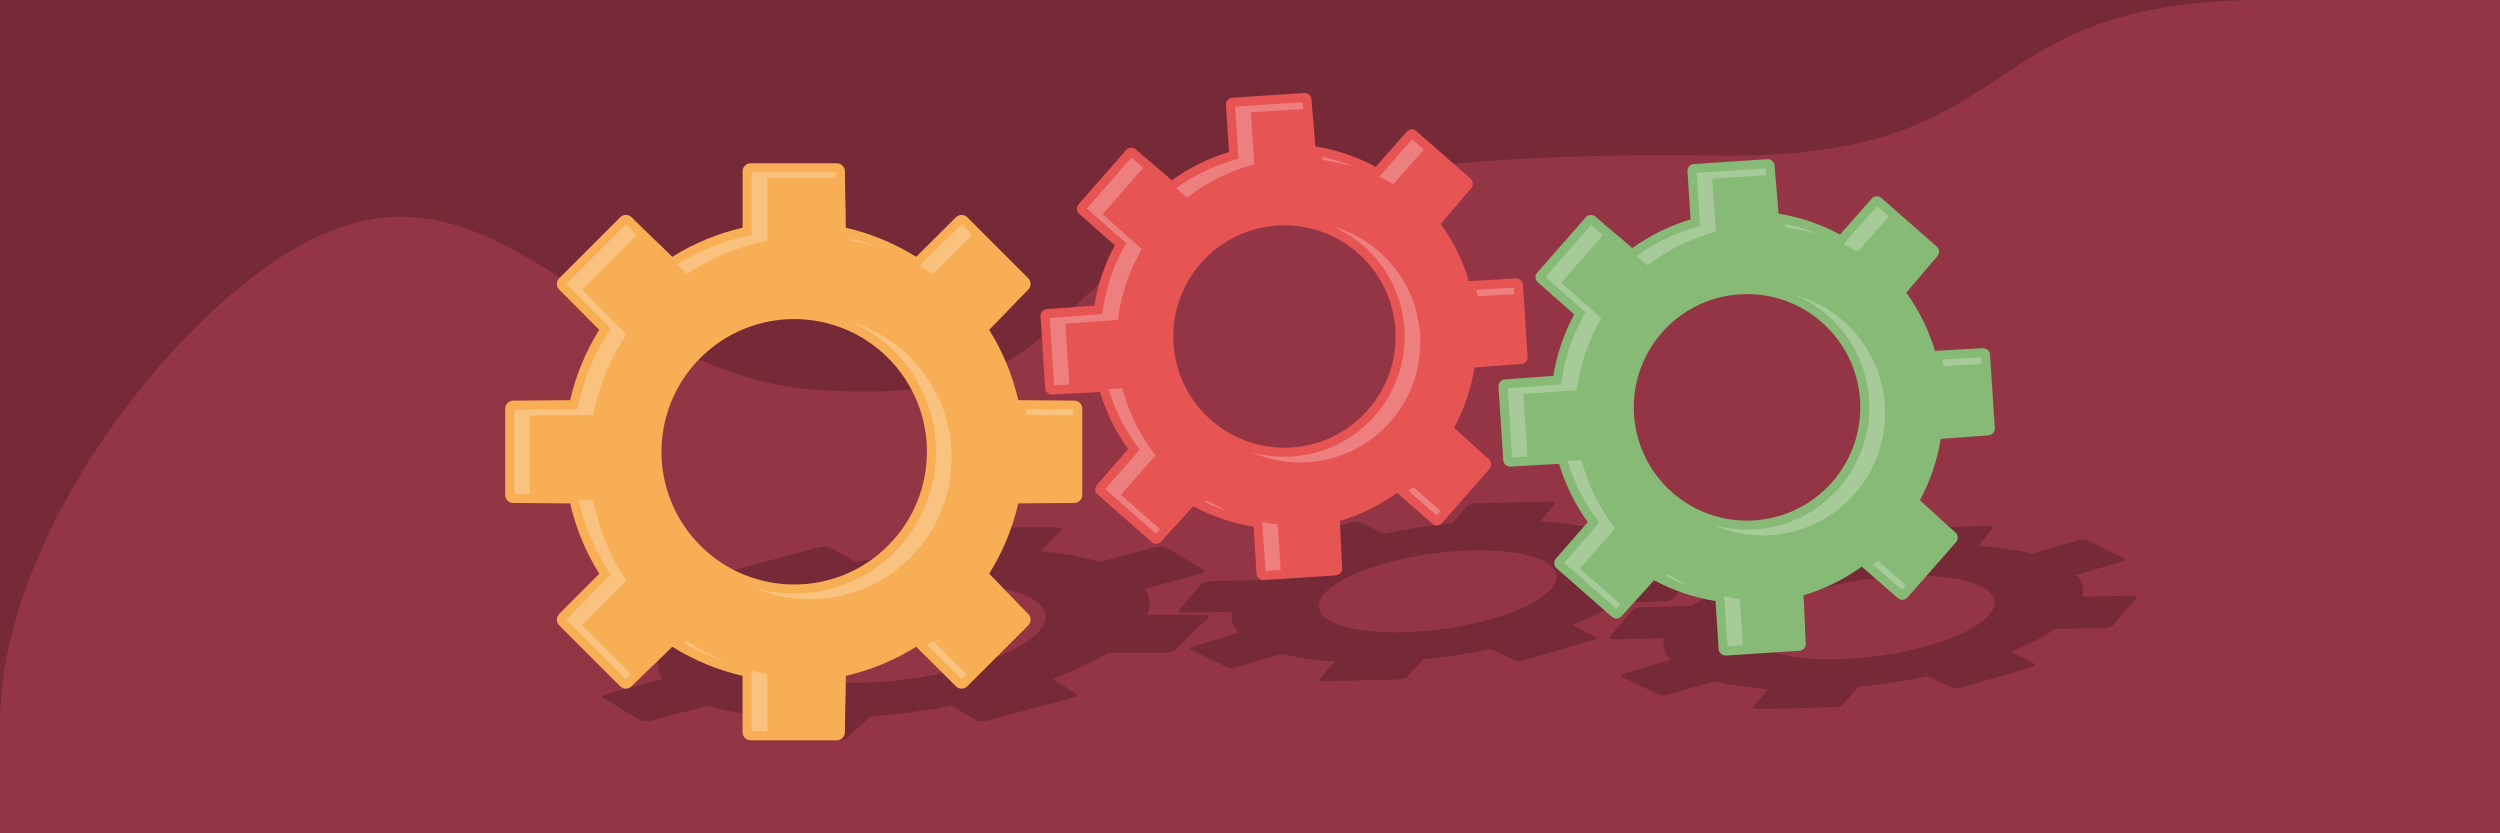 <?xml version="1.0" encoding="UTF-8"?>
<!DOCTYPE svg PUBLIC "-//W3C//DTD SVG 1.1//EN" "http://www.w3.org/Graphics/SVG/1.1/DTD/svg11.dtd">
<!-- Creator: CorelDRAW 2020 (64-Bit) -->
<svg xmlns="http://www.w3.org/2000/svg" xml:space="preserve" width="1500px" height="500px" version="1.1" style="shape-rendering:geometricPrecision; text-rendering:geometricPrecision; image-rendering:optimizeQuality; fill-rule:evenodd; clip-rule:evenodd"
viewBox="0 0 149180.9 49727"
 xmlns:xlink="http://www.w3.org/1999/xlink"
 xmlns:xodm="http://www.corel.com/coreldraw/odm/2003">
 <defs>
  <style type="text/css">
   <![CDATA[
    .fil4 {fill:#88BA77}
    .fil0 {fill:#943545}
    .fil3 {fill:#E75454}
    .fil2 {fill:#F7AE54}
    .fil1 {fill:black;fill-opacity:0.2}
    .fil5 {fill:white;fill-opacity:0.251}
   ]]>
  </style>
 </defs>
 <g id="Layer_x0020_1">
  <g id="_2806116716720">
   <g>
    <rect class="fil0" width="149180.9" height="49727"/>
   </g>
   <path class="fil1" d="M0 43132.3c0,-14377.4 0,-28754.9 0,-43132.3 42061.5,0 93193.1,0 135254.6,0 -18229.4,0 -13811.5,9578.9 -32885.1,9288.8 -48461.3,-737.2 -30660.4,15574.7 -53698.5,13969.4 -12912.7,-899.8 -18916.4,-14834 -30374.2,-8811.9 -8012.4,4211.3 -18296.8,17649 -18296.8,28686z"/>
   <g>
    <path class="fil1" d="M42235.2 42117.4c999.3,303.2 2199.7,516.5 3536.4,640.5l-1277.9 1242.4c-100.6,97.8 33.7,177.8 298.4,177.8 1714.7,0 3429.3,0 5144,0 264.7,0 563.4,-80 664,-177.8 421.9,-410.1 905.1,-825.3 1334.1,-1242.4 1592.3,-124 3232.2,-337.5 4855.8,-640.8 489.3,291 984.7,580.1 1473.9,871 116.3,69.2 422.5,69.2 680.8,0.2 1671.9,-447.2 3345.8,-895 5017.8,-1342.2 258.2,-69 374.4,-182 258.1,-251.2 -485.7,-288.8 -929,-592.8 -1421,-885.3 1319.8,-484 2437.1,-1008.1 3329,-1548.6 1115.1,0 2238,-9.7 3348.7,-9.7 265,0 563.8,-79.9 664.3,-177.6 650.3,-632.2 1302,-1265.8 1952.3,-1898 100.5,-97.7 -34,-177.6 -299,-177.6 -1110.5,0 -2212.8,-10.3 -3328.4,-10.3 219.9,-540.5 180.3,-1064.6 -143.8,-1548.5 1093.1,-292.4 2162.1,-595.8 3242.5,-884.8 258.5,-69.1 374.8,-182.2 258.7,-251.2 -751.9,-447.2 -1504.4,-894.7 -2256.8,-1342.1 -116.2,-69.1 -422.5,-69.1 -681,0.1 -1087.6,290.9 -2178.8,579.6 -3266.9,870.6 -999.6,-303.3 -2200.6,-516.6 -3537.9,-640.5 428.7,-416.9 801.2,-832 1223.3,-1242.3 100.5,-97.8 -33.8,-177.7 -298.5,-177.7 -1714.7,0 -3429.3,0 -5144,0 -264.7,0 -563.4,79.9 -664,177.7l-1278 1242.4c-1592.2,123.9 -3232.1,337.5 -4855.6,640.7 -497.7,-295.9 -1038.2,-578.4 -1530.2,-870.9 -116.2,-69.2 -422.5,-69.2 -680.7,-0.1l-5017.9 1342.1c-258.2,69 -374.4,182.1 -258,251.2 494.9,294.3 981.9,590.8 1477.2,885.3 -1319.8,483.9 -2437.1,1008.1 -3329,1548.6 -1134,0 -2275.3,9.7 -3404.9,9.7 -265.1,0 -563.9,79.9 -664.4,177.6l-1952.3 1898c-100.5,97.7 34,177.6 299,177.6 1129.6,0 2250.2,10.3 3384.7,10.3 -219.9,540.5 -180.2,1064.5 143.8,1548.5 -1100.7,294.4 -2198.3,590.5 -3298.8,884.8 -258.5,69.2 -374.8,182.2 -258.7,251.2l2256.9 1342.2c116.1,69 422.5,69 681,-0.2 1093.5,-292.4 2216,-574.6 3323,-870.7zm3967.3 -2226.4c1919.1,1141 6933.4,1140.9 11199.6,-0.3 4266.3,-1141.2 6169,-2991.3 4249.9,-4132.3 -1919.1,-1141.1 -6933.5,-1141 -11199.6,0.2 -4266.3,1141.2 -6169,2991.3 -4249.9,4132.4z"/>
    <path class="fil1" d="M76502.4 39022c907.4,226.9 1971.9,376.6 3137.9,450.7l-884.2 1038.6c-69.6,81.7 58.9,144.2 285.7,138.9 1468.8,-34.6 2937.7,-69.2 4406.5,-103.8 226.8,-5.3 469.1,-76.4 538.7,-158.2 292,-342.8 635.6,-691 932.4,-1039.7 1343,-133.2 2711.6,-340.3 4051.1,-620.2 468.4,227.3 941.8,453 1410.1,680.3 111.3,54 373.7,47.9 583.2,-13.6 1356.5,-398.3 2714.6,-797 4071.1,-1195.2 209.5,-61.5 289.9,-156 178.6,-210 -465.1,-225.7 -896.2,-464.5 -1367.3,-693.1 1048.6,-421.1 1917,-870.8 2589.4,-1329.4 955.3,-22.5 1915.6,-53 2867,-75.4 227,-5.3 469.4,-76.5 539,-158.1 450,-528.5 900.9,-1058.2 1350.9,-1586.6 69.5,-81.7 -59.2,-144.1 -286.2,-138.7 -951.3,22.3 -1897.3,36.1 -2853,58.6 96.8,-445 -25.9,-871.4 -385.5,-1259.4 886.9,-260.4 1751.2,-529.2 2627.7,-786.6 209.8,-61.5 290.3,-156 179.2,-210 -719.9,-349.3 -1440.4,-698.9 -2160.7,-1048.5 -111.2,-54 -373.6,-47.8 -583.4,13.8 -882.3,259 -1768.2,516.4 -2650.9,775.6 -907.7,-227.1 -1972.6,-376.8 -3139.2,-450.9 296.6,-348.5 545.4,-694.3 837.4,-1037.3 69.6,-81.7 -59,-144.2 -285.7,-138.8 -1468.9,34.5 -2937.7,69.1 -4406.5,103.6 -226.8,5.4 -469.2,76.6 -538.8,158.3l-884.2 1038.5c-1343,133.2 -2711.7,340.3 -4051.1,620.2 -476.4,-231.1 -987.3,-450.5 -1458.3,-679.1 -111.3,-54 -373.6,-47.9 -583.2,13.6l-4071.1 1195.2c-209.4,61.5 -289.8,156 -178.5,210 473.9,230 941.3,461.8 1415.4,691.9 -1048.6,421.1 -1916.9,870.8 -2589.4,1329.4 -971.4,22.9 -1947.4,53.8 -2915.1,76.6 -227,5.4 -469.5,76.5 -539,158.2l-1350.9 1586.5c-69.5,81.7 59.2,144.1 286.2,138.7 967.6,-22.7 1929.4,-36.9 2901.2,-59.8 -96.9,445 25.9,871.4 385.5,1259.4 -893.1,262.2 -1783.1,525.7 -2676,787.8 -209.8,61.5 -290.3,156 -179.1,210l2160.6 1048.5c111.2,54 373.7,47.8 583.4,-13.8 887.2,-260.5 1801,-513.1 2699.1,-776.7zm3021.4 -1894.9c1837.3,891.4 6132.6,790.2 9593.9,-226 3461.4,-1016.3 4777.9,-2562.8 2940.6,-3454.2 -1837.2,-891.5 -6132.6,-790.3 -9593.9,225.9 -3461.3,1016.3 -4777.8,2562.8 -2940.6,3454.3z"/>
    <path class="fil1" d="M102326.2 40652.2c924.5,231.3 2009.2,383.8 3197.4,459.3l-901.1 1058.3c-70.9,83.3 60.1,146.9 291.1,141.5 1496.7,-35.2 2993.4,-70.5 4490,-105.7 231.1,-5.4 478.1,-78 549,-161.2 297.4,-349.4 647.5,-704.1 950,-1059.4 1368.5,-135.7 2763,-346.8 4127.8,-632 477.4,231.6 959.7,461.6 1436.9,693.2 113.4,55.1 380.8,48.8 594.2,-13.9 1382.2,-405.8 2766.1,-812 4148.3,-1217.8 213.4,-62.7 295.3,-158.9 181.9,-214 -473.8,-229.9 -913.1,-473.3 -1393.1,-706.2 1068.5,-429.1 1953.3,-887.4 2638.4,-1354.6 973.4,-22.9 1951.9,-54 2921.3,-76.9 231.3,-5.4 478.4,-77.9 549.2,-161.1 458.5,-538.5 918,-1078.2 1376.5,-1616.6 70.9,-83.2 -60.3,-146.8 -291.6,-141.4 -969.3,22.9 -1933.2,36.9 -2907.1,59.8 98.7,-453.4 -26.3,-887.9 -392.7,-1283.2 903.6,-265.4 1784.4,-539.3 2677.5,-801.5 213.8,-62.8 295.8,-159 182.5,-214 -733.5,-356 -1467.6,-712.3 -2201.5,-1068.5 -113.3,-54.9 -380.7,-48.6 -594.5,14.1 -899.1,264 -1801.7,526.2 -2701.2,790.3 -924.9,-231.4 -2010,-383.9 -3198.7,-459.4 302.3,-355.1 555.8,-707.5 853.4,-1057 70.9,-83.2 -60.2,-146.9 -291.2,-141.5 -1496.7,35.3 -2993.4,70.5 -4490,105.7 -231.1,5.5 -478.1,78 -549,161.3l-901 1058.2c-1368.4,135.7 -2763,346.7 -4127.7,631.9 -485.5,-235.5 -1006,-459.1 -1486,-692 -113.4,-55 -380.7,-48.8 -594.2,13.9l-4148.2 1217.8c-213.5,62.7 -295.4,159 -182,214 482.9,234.3 959.1,470.6 1442.2,705 -1068.4,429.1 -1953.2,887.4 -2638.4,1354.6 -989.9,23.4 -1984.4,54.9 -2970.4,78.1 -231.3,5.4 -478.3,77.9 -549.2,161.1l-1376.5 1616.6c-70.8,83.2 60.3,146.8 291.6,141.4 986,-23.2 1965.9,-37.6 2956.2,-61 -98.7,453.4 26.4,887.9 392.8,1283.3 -910,267.1 -1816.9,535.6 -2726.7,802.7 -213.7,62.7 -295.8,159 -182.5,214l2201.6 1068.4c113.3,54.9 380.7,48.6 594.4,-14.1 904,-265.4 1835.2,-522.8 2750.3,-791.5zm3078.6 -1930.8c1872.1,908.4 6248.8,805.3 9775.7,-230.2 3526.9,-1035.5 4868.4,-2611.3 2996.3,-3519.7 -1872,-908.3 -6248.8,-805.2 -9775.7,230.3 -3526.8,1035.5 -4868.4,2611.3 -2996.3,3519.6z"/>
   </g>
   <g>
    <path class="fil2" d="M40115.6 38593.4c1311.1,821.6 2731,1399.7 4195.3,1735.7l0 3367.3c0,265 216.5,481.7 481.2,481.7 1714.7,0 3429.3,0 5144,0 264.7,0 481.2,-216.7 481.2,-481.7 0,-1111.5 56.2,-2236.7 56.1,-3367.3 1464.8,-335.9 2885.1,-914.6 4196.7,-1736.6 788.6,788.5 1581.5,1572.3 2369.9,2360.7 187.3,187.4 493.7,187.5 680.8,0.3 1212,-1211.9 2425.4,-2425.4 3637.4,-3637.3 187.2,-187.2 187.1,-493.5 -0.3,-680.9 -782.9,-782.8 -1538.7,-1606.6 -2331.6,-2399.4 821.9,-1311.6 1400.1,-2732.1 1736,-4196.9 1115.2,-0.1 2228.1,-26.3 3338.8,-26.3 265,0 481.6,-216.6 481.6,-481.3 0,-1713.4 0,-3430.6 0,-5144 0,-264.7 -216.6,-481.2 -481.6,-481.2 -1110.5,0 -2223.5,-28.1 -3339.1,-28.1 -336,-1464.7 -914.7,-2885.1 -1736.6,-4196.6 792.4,-792.5 1549.3,-1614.8 2332.5,-2397.9 187.4,-187.4 187.5,-493.7 0.3,-680.9 -1211.9,-1211.8 -2424.7,-2424.7 -3637.4,-3637.4 -187.1,-187.1 -493.5,-187.1 -680.8,0.4 -788.4,788.3 -1582.6,1570.9 -2371.3,2359.6 -1311.6,-822 -2732,-1400.2 -4196.8,-1736.1 -0.1,-1129.9 -54.6,-2254.7 -54.6,-3366.8 0,-265 -216.5,-481.6 -481.2,-481.6 -1714.7,0 -3429.3,0 -5144,0 -264.7,0 -481.2,216.6 -481.2,481.6l0 3367.2c-1464.8,336 -2885.1,914.7 -4196.6,1736.6 -802,-802 -1633.2,-1567.6 -2426.1,-2360.5 -187.4,-187.5 -493.7,-187.5 -680.9,-0.4l-3637.3 3637.4c-187.2,187.2 -187.1,493.5 0.3,680.9 797.8,797.7 1589.7,1601.2 2387.8,2399.3 -821.9,1311.5 -1400.1,2731.9 -1736.1,4196.8 -1133.9,0.1 -2265.2,26.5 -3394.9,26.5 -265,0 -481.6,216.5 -481.6,481.2l0 5144c0,264.7 216.6,481.3 481.6,481.3 1129.6,0 2260.8,27.9 3395.3,27.8 336,1464.8 914.7,2885.2 1736.6,4196.8 -797.9,797.9 -1591,1600.3 -2388.7,2398 -187.4,187.4 -187.5,493.7 -0.3,680.9l3637.3 3637.3c187.2,187.2 493.5,187.1 680.9,-0.3 792.7,-792.7 1625.1,-1557.3 2427.4,-2359.8zm1677.3 -6034c3092.7,3092.4 8106.9,3092.1 11199.3,-0.7 3092.5,-3092.8 3092.1,-8106.9 -0.7,-11199.3 -3092.8,-3092.5 -8106.9,-3092.2 -11199.3,0.6 -3092.5,3092.8 -3092.2,8106.9 0.7,11199.4z"/>
    <path class="fil3" d="M71198.9 30204.1c1140.8,615.2 2359.3,1020.9 3601.6,1221.7l183.9 2814.7c14.5,221.5 207.3,390.8 428.6,376.3 1433.3,-93.6 2866.6,-187.3 4299.9,-281 221.2,-14.4 390.4,-207.4 375.9,-428.9 -60.7,-929.1 -75.2,-1872.7 -137,-2817.7 1206,-360.9 2361.6,-922.2 3413,-1680.9 702.4,616 1407.9,1227.8 2110,1843.8 166.9,146.4 422.9,129.7 569.2,-37 946.8,-1079.3 1894.8,-2159.8 2841.7,-3239.1 146.2,-166.7 129.4,-422.8 -37.5,-569.2 -697.1,-611.6 -1373.9,-1258.8 -2080,-1878.2 615.4,-1141.3 1021.1,-2360.3 1221.9,-3603 932.1,-61.1 1860.9,-143.8 2789.4,-204.5 221.5,-14.4 390.7,-207.3 376.3,-428.5 -93.6,-1432.3 -187.4,-2867.7 -281,-4299.9 -14.5,-221.3 -207.4,-390.5 -428.9,-376 -928.3,60.7 -1860.2,98 -2792.7,159 -360.8,-1206 -922.2,-2361.7 -1680.9,-3413.1 619.1,-705.7 1206.9,-1434.4 1818.7,-2131.8 146.5,-166.9 129.8,-423 -36.9,-569.2 -1079.2,-946.8 -2159.3,-1894.3 -3239.2,-2841.7 -166.7,-146.3 -422.7,-129.5 -569.1,37.4 -615.9,702.1 -1237.1,1399.6 -1853.2,2102 -1141.3,-615.4 -2360.2,-1021.1 -3603,-1222 -61.8,-944.4 -168.8,-1881.7 -229.5,-2811.2 -14.5,-221.5 -207.3,-390.8 -428.6,-376.3 -1433.3,93.6 -2866.6,187.3 -4299.9,281 -221.2,14.5 -390.4,207.4 -375.9,428.9l184 2814.6c-1206.1,360.8 -2361.7,922.2 -3413.1,1680.9 -714.2,-626.6 -1450.8,-1221.2 -2156.9,-1840.7 -166.9,-146.4 -422.9,-129.7 -569.2,37l-2841.7 3239.1c-146.2,166.7 -129.4,422.8 37.5,569.2 710.4,623.2 1416.3,1251.6 2127,1875.1 -615.4,1141.2 -1021.1,2360.2 -1221.9,3603 -947.9,62 -1892.1,145.9 -2836.4,207.6 -221.5,14.4 -390.8,207.3 -376.3,428.6l281 4299.8c14.5,221.3 207.4,390.5 428.9,376 944.2,-61.7 1891.4,-100.2 2839.7,-162.2 360.9,1206.1 922.2,2361.7 1680.9,3413.2 -623.4,710.6 -1242.5,1424.6 -1865.7,2134.9 -146.4,166.9 -129.7,423 36.9,569.2l3239.2 2841.8c166.7,146.2 422.7,129.4 569.1,-37.5 619.3,-705.9 1273.3,-1390.5 1900.2,-2105.2zm1072.3 -5135.4c2754.2,2416 6945.5,2141.8 9361.5,-612.4 2416,-2754.2 2141.8,-6945.6 -612.4,-9361.5 -2754.2,-2416 -6945.6,-2141.8 -9361.5,612.4 -2416,2754.2 -2141.8,6945.4 612.4,9361.5z"/>
    <path class="fil4" d="M98699.5 34622.4c1162.5,626.8 2404,1040.2 3669.8,1244.8l187.5 2868.1c14.7,225.7 211.2,398.2 436.7,383.4 1460.4,-95.4 2920.9,-190.9 4381.3,-286.3 225.5,-14.7 397.8,-211.3 383.1,-437.1 -61.9,-946.7 -76.7,-1908.1 -139.7,-2871.1 1228.9,-367.7 2406.4,-939.6 3477.8,-1712.7 715.6,627.7 1434.5,1251.1 2149.9,1878.7 170,149.2 431,132.2 580,-37.6 964.7,-1099.7 1930.7,-2200.8 2895.5,-3300.6 149,-169.8 131.9,-430.7 -38.2,-579.9 -710.3,-623.2 -1400,-1282.7 -2119.4,-1913.9 627.1,-1162.8 1040.5,-2404.9 1245.1,-3671.2 949.8,-62.2 1896.2,-146.5 2842.2,-208.3 225.7,-14.7 398.2,-211.3 383.4,-436.7 -95.3,-1459.4 -190.9,-2922 -286.3,-4381.3 -14.7,-225.5 -211.3,-397.9 -437.1,-383.1 -945.8,61.8 -1895.3,99.8 -2845.5,162 -367.7,-1228.9 -939.7,-2406.5 -1712.7,-3477.8 630.7,-719.1 1229.7,-1461.6 1853.1,-2172.2 149.2,-170.1 132.2,-431 -37.6,-580 -1099.6,-964.7 -2200.2,-1930.2 -3300.5,-2895.6 -169.9,-149 -430.8,-131.9 -580,38.2 -627.5,715.4 -1260.5,1426.1 -1888.3,2141.8 -1162.9,-627.1 -2404.9,-1040.5 -3671.2,-1245.1 -63,-962.3 -172,-1917.4 -233.9,-2864.5 -14.7,-225.7 -211.2,-398.2 -436.7,-383.5 -1460.4,95.5 -2920.9,190.9 -4381.3,286.4 -225.5,14.7 -397.8,211.3 -383.1,437l187.4 2867.9c-1228.8,367.7 -2406.3,939.7 -3477.7,1712.7 -727.7,-638.4 -1478.2,-1244.2 -2197.7,-1875.5 -170,-149.1 -430.9,-132.2 -580,37.7l-2895.6 3300.5c-149,169.9 -131.8,430.8 38.2,579.9 723.9,635.1 1443.2,1275.3 2167.4,1910.7 -627.1,1162.8 -1040.5,2404.9 -1245.1,3671.2 -965.9,63.2 -1927.9,148.7 -2890.1,211.6 -225.8,14.7 -398.2,211.2 -383.5,436.7l286.4 4381.3c14.7,225.4 211.3,397.9 437,383 962.1,-62.8 1927.2,-102 2893.5,-165.2 367.7,1228.9 939.6,2406.5 1712.7,3477.9 -635.2,724 -1266,1451.5 -1901,2175.4 -149.2,170 -132.3,431 37.6,580l3300.5 2895.5c169.9,149 430.8,131.9 580,-38.2 631,-719.2 1297.3,-1416.8 1936.1,-2145zm1092.7 -5232.7c2806.3,2461.7 7077,2182.3 9538.8,-624.1 2461.8,-2806.3 2182.4,-7077.1 -624,-9538.8 -2806.3,-2461.8 -7077.1,-2182.4 -9538.9,624 -2461.7,2806.3 -2182.4,7077 624.1,9538.9z"/>
   </g>
   <g>
    <path class="fil5" d="M105364.4 10048.2c-1374.6,89.8 -2749.2,179.7 -4123.8,269.5l207.1 3168.6 -412.1 123.2c-1188.6,355.7 -2310.3,907.3 -3316.5,1633.3l-50.9 36.8c105.4,90.6 210.4,181.6 314.8,273.2l323.3 283.7 348.8 -251.7c1006.2,-726 2127.9,-1277.6 3316.5,-1633.2l412.2 -123.4 -207.1 -3168.6 3217.8 -210.3c-10.7,-133.6 -20.8,-267.3 -30.1,-401.1zm-9711.9 3975.9c-236.7,-199.9 -472.7,-400.5 -706.2,-603.9l-2725.3 3106.4c691.3,607.2 1378.8,1218.8 2070.5,1825.6l323.3 283.7 -204.1 378.6c-589.1,1092.2 -989.4,2276.2 -1187.3,3501.1l-68.6 424.6 -429.2 28.1c-921.1,60.2 -1840.7,141 -2761.6,203l269.5 4123.7c303.3,-19.2 606.8,-36.3 910.3,-52.6l-243.8 -3729.1c920.9,-62 1840.5,-142.8 2761.6,-203l429.2 -28.1 68.6 -424.7c197.9,-1224.8 598.3,-2408.8 1187.3,-3501l204.2 -378.6 -323.4 -283.7c-691.7,-606.8 -1379.2,-1218.4 -2070.5,-1825.6l2495.5 -2844.5zm-2106.9 13480.1l5.3 17.8c355.7,1188.7 907.2,2310.4 1633.3,3316.7l251.7 348.8 -283.7 323.3c-606.7,691.6 -1209.7,1386.6 -1816.1,2078.5l3106.5 2725.3c79.5,-89.9 159.4,-179.5 239.7,-268.9l-2410.1 -2114.4c606.4,-691.9 1209.3,-1386.9 1816.1,-2078.6l283.6 -323.3 -251.6 -348.7c-726.1,-1006.3 -1277.7,-2128 -1633.4,-3316.7l-123.3 -412.1 -429.3 28.1c-129.5,8.4 -259.1,16.5 -388.7,24.2zm5879.2 6881.5c471.9,226.1 958.9,418.3 1457.1,575.4 -337.1,-140.7 -667.6,-298.1 -990.1,-472l-378.6 -204.2 -88.4 100.8zm3467.2 1198l195.2 2987.8 909.8 -59.5 -180.8 -2767.2 -424.6 -68.6c-167.4,-27.1 -333.9,-57.9 -499.6,-92.5zm8873.4 -1903.8c579.5,506.9 1160.7,1011.9 1739.7,1519.4l236.5 -269.5c-451.4,-393.8 -903.1,-787.3 -1353.5,-1182.3l-323.3 -283.6 -299.4 216zm6478.1 -11960.8l-25.8 -394.4c-775.6,49 -1552.2,83.4 -2328.1,129.5l118 394.3 429.3 -28.1c601.9,-39.4 1204.3,-69.1 1806.6,-101.3zm-5536.5 -8801.5l-698.1 -612.4c-599.8,682.8 -1204,1361.7 -1803.4,2044.9l-195.2 222.5c158.1,75.8 314.5,155.4 469,238.7l378.6 204.1 283.7 -323.3c520.1,-592.9 1043.9,-1182.7 1565.4,-1774.5zm-4153.7 1079.7c-648.9,-270.7 -1322.5,-479.1 -2011.5,-622.8l11.8 180.9 424.7 68.6c534.2,86.3 1060.6,211.2 1575,373.3zm-1337.1 3640.2c664.7,295.9 1287.7,692.8 1846.9,1183.3 1460,1280.8 2343.6,3073.3 2470.3,5011 126.7,1937.1 -516.1,3830.4 -1796.5,5290 -1280.7,1460 -3073.5,2343.6 -5011.2,2470.3 -855.3,55.9 -1702.1,-38.4 -2506.7,-271.2 1069.9,476.4 2247.9,691.3 3442.7,613.1 1937.7,-126.6 3730.5,-1010.2 5011.3,-2470.3 1280.3,-1459.5 1923.2,-3352.8 1796.5,-5289.9 -126.8,-1937.7 -1010.4,-3730.3 -2470.4,-5011 -815,-714.9 -1765.3,-1231 -2782.9,-1525.3z"/>
    <path class="fil5" d="M77730.5 6097.5c-1342.4,87.7 -2684.8,175.5 -4027.1,263.2l203.2 3107.6 -412.1 123.3c-1165.5,348.7 -2265.3,889.5 -3251.9,1601.5l-51 36.8c105.4,90.5 210.5,181.5 315,273.2l323.3 283.6 348.7 -251.7c986.6,-711.9 2086.4,-1252.7 3251.9,-1601.4l412.1 -123.3 -203.1 -3107.6 3121.2 -204c-10.7,-133.7 -20.9,-267.4 -30.2,-401.2zm-9507.7 3916.5c-236.7,-199.8 -472.8,-400.3 -706.4,-603.7l-2661.4 3033.6c675.9,593.8 1348.1,1191.8 2024.4,1785l323.4 283.7 -204.2 378.6c-577.5,1070.9 -970.1,2231.8 -1164.1,3432.8l-68.6 424.7 -429.2 28c-900.6,58.9 -1799.8,137.8 -2700.2,198.6l263.2 4027c303.3,-19.2 606.7,-36.1 910.2,-52.4l-237.4 -3632.6c900.5,-60.8 1799.6,-139.7 2700.2,-198.6l429.2 -28.1 68.7 -424.6c194,-1201 586.5,-2361.9 1164,-3432.8l204.2 -378.6 -323.4 -283.7c-676.2,-593.2 -1348.5,-1191.3 -2024.4,-1785l2431.8 -2771.9zm-2072.5 13201.1l5.3 17.8c348.8,1165.6 889.6,2265.4 1601.5,3252l251.7 348.7 -283.7 323.4c-593.2,676.2 -1182.7,1355.8 -1775.7,2032.3l3033.6 2661.4c79.5,-89.9 159.6,-179.5 239.8,-268.8l-2337.4 -2050.6c593,-676.5 1182.5,-1356 1775.8,-2032.3l283.6 -323.4 -251.7 -348.7c-711.9,-986.7 -1252.7,-2086.4 -1601.4,-3252l-123.3 -412.1 -429.3 28.1c-129.5,8.4 -259.2,16.5 -388.8,24.2zm5774.1 6752.1c462.7,221.3 940.2,409.2 1428.7,562.7 -327.5,-137 -648.5,-290.1 -961.9,-459.1l-378.6 -204.1 -88.2 100.5zm3398.7 1174.8l191.3 2927.1 909.8 -59.5 -176.9 -2706.2 -424.6 -68.7c-167.3,-27 -334,-57.9 -499.6,-92.7zm8711.2 -1865.3c564.2,493.6 1130.1,985.4 1694,1479.5l236.4 -269.6c-436.1,-380.5 -872.6,-760.6 -1307.7,-1142.3l-323.3 -283.6 -299.4 216zm6336.3 -11718.2l-25.7 -394.2c-755.6,47.6 -1512,81.3 -2267.7,126.1l118 394.3 429.3 -28.2c581.7,-38 1164,-66.9 1746.1,-98zm-5410.9 -8630.1l-698 -612.4c-586.5,667.6 -1177.2,1331.4 -1763.2,1999.4l-195.4 222.8c158.2,75.5 314.6,155 469.2,238.4l378.6 204.2 283.6 -323.4c506.8,-577.7 1017.1,-1152.3 1525.2,-1729zm-4085.4 1047.1c-635.8,-265.9 -1295.9,-470.9 -1971.3,-612.4l11.9 180.7 424.6 68.6c520.5,84.1 1033.5,205.5 1534.8,363.1zm-1305.4 3553.7c650.4,290.5 1260,679.4 1807.5,1159.6 1434.7,1258.6 2303.1,3020.2 2427.7,4924.4 124.6,1903.8 -507.1,3764.7 -1765.5,5199.2 -1258.6,1434.8 -3020.5,2303.2 -4924.8,2427.7 -837.6,54.8 -1667,-36.9 -2455.3,-264 1053.6,470.7 2214.3,683 3391.3,606 1904.4,-124.5 3666.2,-992.9 4924.8,-2427.7 1258.4,-1434.5 1890.2,-3295.4 1765.6,-5199.2 -124.7,-1904.2 -993,-3665.8 -2427.8,-4924.4 -803.2,-704.6 -1740.2,-1212.7 -2743.5,-1501.6z"/>
    <path class="fil5" d="M57380.5 40530.1l296.2 -296.1c-563.1,-560.4 -1127.1,-1119.7 -1688.8,-1681.3l-304.1 -304.1 -364.5 228.4 -0.5 0.3c686.6,684.9 1375.9,1367.2 2061.7,2052.8zm6662.2 -15747.9l0 -336c-951,-0.8 -1902,-21.5 -2853,-26.8l78.1 340.8 430.2 -0.1c781.7,0 1563.1,13.8 2344.7,22.1zm-6023.5 -10754.7l-638.7 -638.8c-774.9,774.6 -1555.3,1543.6 -2329.9,2318.5l-160.8 160.7c144.3,82.9 287,168.5 428.2,257l364.5 228.4 304.1 -304.2c675.7,-675.7 1355.7,-1347.2 2032.6,-2021.6zm-5628.6 734.1c-496,-202.9 -1004.6,-375.4 -1522.7,-516.5l0 116.2 419.3 96.2c372.5,85.4 740.6,186.9 1103.4,304.1zm-2511.2 -4138.8c-1.1,-114 -1.9,-228 -2,-342 -1675.5,0 -3351.1,0 -5026.5,0l0 3738.9 -419.3 96.2c-1426.9,327.3 -2790,890.4 -4030.6,1667.9l-0.7 0.4c89.7,88.2 179.2,176.8 268.2,265.8l304.1 304.1 364.5 -228.4c1240.5,-777.4 2603.6,-1340.5 4030.5,-1667.8l419.3 -96.2 0 -3738.9 4092.5 0zm-11886.3 3398.5c-216.6,-209.4 -432.1,-419.9 -645.4,-632.6l-3554.3 3554.3c783.9,784.3 1562.4,1573.9 2346.6,2358l304.1 304.2 -228.4 364.4c-777.5,1240.7 -1340.1,2603.9 -1667.3,4030.8l-96.2 419.3 -430.1 0c-1112.3,0.1 -2224.4,25.6 -3336.6,26.5l0 5026.5c312,0.3 624,2.5 936,5.7l0 -4690.3c1112.2,-0.8 2224.4,-26.4 3336.6,-26.4l430.1 0 96.2 -419.3c327.3,-1426.9 889.8,-2790.1 1667.4,-4030.8l228.3 -364.5 -304.1 -304.1c-784.1,-784.1 -1562.7,-1573.8 -2346.6,-2358l3263.7 -3263.7zm-3462.4 15820l18 78.5c327.3,1427 890.4,2790.1 1667.8,4030.8l228.4 364.4 -304.1 304.1c-783.9,784.1 -1563.5,1572.6 -2347.4,2356.8l3554.2 3554.3c99.2,-98.9 198.9,-197.3 298.9,-295.3l-2917.1 -2917c783.9,-784.2 1563.5,-1572.7 2347.5,-2356.8l304 -304.2 -228.3 -364.3c-777.4,-1240.7 -1340.5,-2603.9 -1667.8,-4030.8l-96.2 -419.3 -430.2 0.1c-142.6,0 -285.1,-0.5 -427.7,-1.3zm6299.9 8551.5c792.4,455.3 1630.1,825.6 2498.7,1106.2 -690.4,-282.5 -1356.7,-623.7 -1990.9,-1021.2l-364.4 -228.4 -143.4 143.4zm4020.3 1622.3l0 3623 936 0 0 -3397.1 -419.2 -96.2c-173.3,-39.8 -345.5,-83 -516.8,-129.7zm5915.4 -20815.2c946.5,411.2 1833.1,1003.7 2607.1,1777.6 3303.5,3303.1 3303.8,8659.5 0.7,11963 -2278.9,2279.2 -5534.9,2985.7 -8420,2120.3 3093.5,1344.1 6826.7,751.3 9356,-1778.3 3303.2,-3303.6 3302.9,-8659.9 -0.7,-11963 -1024.4,-1024.3 -2246.3,-1730.7 -3543.1,-2119.6z"/>
   </g>
  </g>
 </g>
</svg>
